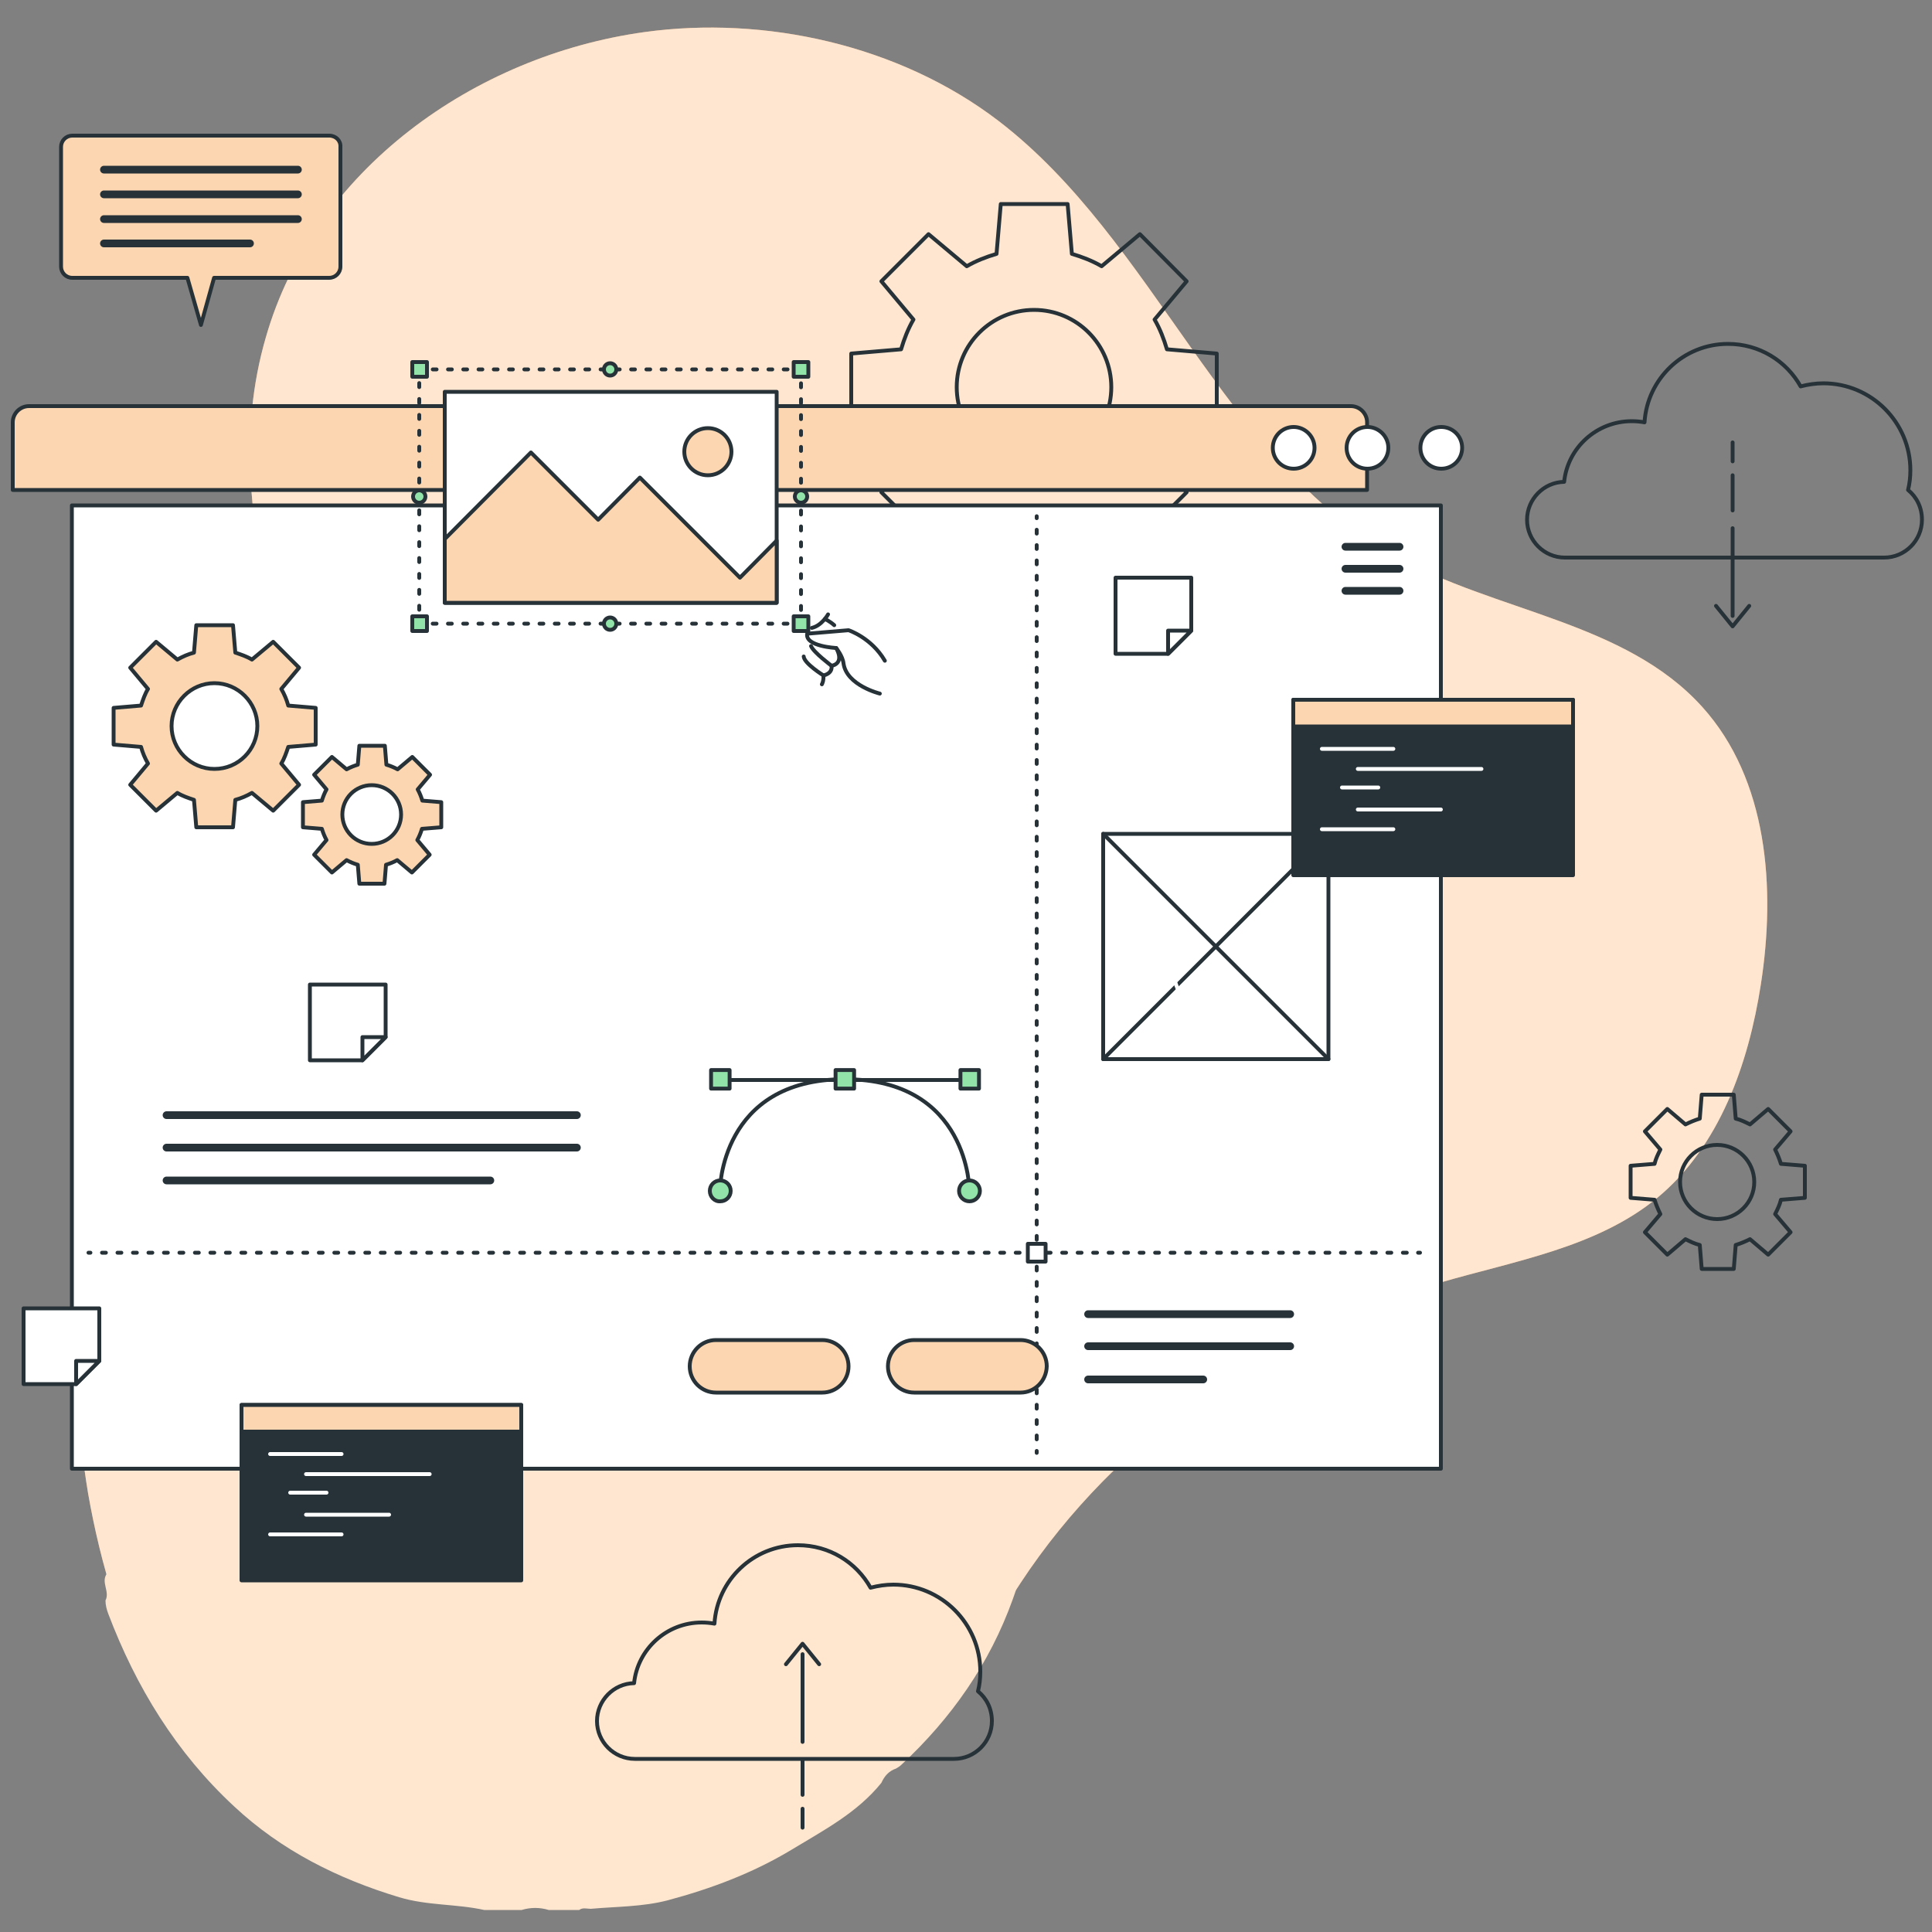 <?xml version="1.0" encoding="utf-8"?>
<!-- Generator: Adobe Illustrator 22.1.0, SVG Export Plug-In . SVG Version: 6.00 Build 0)  -->
<svg version="1.1" xmlns="http://www.w3.org/2000/svg" xmlns:xlink="http://www.w3.org/1999/xlink" x="0px" y="0px"
	 viewBox="0 0 500 500" style="enable-background:new 0 0 500 500;" xml:space="preserve">
<rect x="0" y="0" width="500" height="500" fill="#808080" stroke="none"/>
<style type="text/css">
	.st0{fill:#FFAA64;}
	.st1{opacity:0.7;fill:#FFFFFF;}
	.st2{fill:#FFE6CE;}
	.st3{fill:none;stroke:#263238;stroke-linecap:round;stroke-linejoin:round;stroke-miterlimit:10;}
	.st4{fill:#FCD6B1;stroke:#263238;stroke-linecap:round;stroke-linejoin:round;stroke-miterlimit:10;}
	.st5{fill:#FFFFFF;stroke:#263238;stroke-linecap:round;stroke-linejoin:round;stroke-miterlimit:10;}
	.st6{fill:none;stroke:#263238;stroke-width:2;stroke-linecap:round;stroke-linejoin:round;stroke-miterlimit:10;}
	.st7{fill:none;stroke:#263238;stroke-linecap:round;stroke-linejoin:round;}
	.st8{fill:none;stroke:#263238;stroke-linecap:round;stroke-linejoin:round;stroke-dasharray:0.993,2.98;}
	.st9{fill:none;stroke:#263238;stroke-linecap:round;stroke-linejoin:round;stroke-dasharray:1.002,3.006;}
	.st10{fill:#263238;stroke:#263238;stroke-linecap:round;stroke-linejoin:round;stroke-miterlimit:10;}
	.st11{fill:none;stroke:#FFFFFF;stroke-linecap:round;stroke-linejoin:round;stroke-miterlimit:10;}
	.st12{fill:#92E3A9;stroke:#263238;stroke-linecap:round;stroke-linejoin:round;stroke-miterlimit:10;}
	.st13{fill:none;stroke:#263238;stroke-linecap:round;stroke-linejoin:round;stroke-dasharray:0.987,2.962;}
	.st14{fill:none;stroke:#263238;stroke-linecap:round;stroke-linejoin:round;stroke-dasharray:1.029,3.087;}
</style>
<g id="Background_Simple">
	<g>
		<path class="st0" d="M29.6,414.1h231.7c0.9-1.5,1.9-3,2.8-4.4c24.9-37.9,64.8-65,108.4-77.7c19.5-5.7,40.7-9.1,56.4-22
			c16.1-13.3,23.6-34.6,26.8-55.2c3.9-25,1.8-53.1-15.2-71.9c-20-22.1-53.4-24.5-79.4-39c-44.8-24.9-62.1-81.6-102.8-112.7
			c-25.7-19.6-60.4-27.2-91.5-22.9c-44.1,6.1-85.6,35.7-98,79c-3.5,12-4.8,25-3.8,38.9c2,25.8,7.6,52,2.3,77.4
			c-5.8,28-24,51.6-34.9,78c-13.5,32.9-15.4,69.8-9.6,104.9C24.4,395.6,26.6,405,29.6,414.1z"/>
		<path class="st1" d="M29.6,414.1h231.7c0.9-1.5,1.9-3,2.8-4.4c24.9-37.9,64.8-65,108.4-77.7c19.5-5.7,40.7-9.1,56.4-22
			c16.1-13.3,23.6-34.6,26.8-55.2c3.9-25,1.8-53.1-15.2-71.9c-20-22.1-53.4-24.5-79.4-39c-44.8-24.9-62.1-81.6-102.8-112.7
			c-25.7-19.6-60.4-27.2-91.5-22.9c-44.1,6.1-85.6,35.7-98,79c-3.5,12-4.8,25-3.8,38.9c2,25.8,7.6,52,2.3,77.4
			c-5.8,28-24,51.6-34.9,78c-13.5,32.9-15.4,69.8-9.6,104.9C24.4,395.6,26.6,405,29.6,414.1z"/>
	</g>
</g>
<g id="Graphics">
	<path class="st2" d="M149.9,494.3c-2.6,0-5.3,0-7.9,0c-2.3-0.7-4.7-0.7-7,0c-3.2,0-6.4,0-9.7,0c-7.2-1.6-14.7-1.1-22-3.3
		c-15.9-4.8-30.5-12.1-42.7-23.5c-15-13.9-25.4-30.9-32.6-49.9c-0.4-1.1-0.7-2.2-0.7-3.4c1.2-2.3-1.3-4.8,0.4-7
		c0.3-0.3,0.6-0.6,0.8-0.8c78,0,155.9,0,233.9,0c1.7,2.6,0.5,5.2-0.3,7.5c-6,16.7-15.9,30.8-28.8,42.8c-0.4,0.4-0.9,0.7-1.4,1
		c-1.8,0.6-3,1.9-3.8,3.7c-6.3,7.8-15,12.3-23.4,17.4c-10,6-20.7,10-31.9,13c-6.5,1.7-13.3,1.6-19.9,2.2
		C151.9,494,150.8,493.6,149.9,494.3z"/>
	<g>
		<path class="st3" d="M314.9,108.8V91.5L302,90.4c-0.8-2.7-1.8-5.3-3.2-7.7l8.3-9.9L295,60.6l-9.9,8.3c-2.4-1.4-5-2.4-7.7-3.2
			l-1.1-12.9H259l-1.1,12.9c-2.7,0.8-5.3,1.8-7.7,3.2l-9.9-8.3l-12.2,12.2l8.3,9.9c-1.4,2.4-2.4,5-3.2,7.7l-12.9,1.1v17.2l12.9,1.1
			c0.8,2.7,1.8,5.3,3.2,7.7l-8.3,9.9l12.2,12.2l9.9-8.3c2.4,1.4,5,2.4,7.7,3.2l1.1,12.9h17.2l1.1-12.9c2.7-0.8,5.3-1.8,7.7-3.2
			l9.9,8.3l12.2-12.2l-8.3-9.9c1.4-2.4,2.4-5,3.2-7.7L314.9,108.8z M267.6,120.2c-11.1,0-20-9-20-20c0-11.1,9-20,20-20
			c11.1,0,20,9,20,20C287.6,111.2,278.7,120.2,267.6,120.2z"/>
		<path class="st3" d="M467.1,310v-8.3l-6.2-0.5c-0.4-1.3-0.9-2.5-1.5-3.7l4-4.7l-5.8-5.8l-4.7,4c-1.2-0.6-2.4-1.2-3.7-1.5l-0.5-6.2
			h-8.3l-0.5,6.2c-1.3,0.4-2.5,0.9-3.7,1.5l-4.7-4l-5.8,5.8l4,4.7c-0.6,1.2-1.2,2.4-1.5,3.7l-6.2,0.5v8.3l6.2,0.5
			c0.4,1.3,0.9,2.5,1.5,3.7l-4,4.7l5.8,5.8l4.7-4c1.2,0.6,2.4,1.2,3.7,1.5l0.5,6.2h8.3l0.5-6.2c1.3-0.4,2.5-0.9,3.7-1.5l4.7,4
			l5.8-5.8l-4-4.7c0.6-1.2,1.2-2.4,1.5-3.7L467.1,310z M444.4,315.5c-5.3,0-9.6-4.3-9.6-9.6c0-5.3,4.3-9.6,9.6-9.6
			c5.3,0,9.6,4.3,9.6,9.6C454,311.2,449.7,315.5,444.4,315.5z"/>
		<g>
			<path class="st3" d="M493.8,126.8c0.4-1.6,0.6-3.3,0.6-5.1c0-12.4-10.1-22.5-22.5-22.5c-2,0-4,0.3-5.9,0.8
				c-3.7-6.6-10.7-11-18.8-11c-11.5,0-20.9,9-21.6,20.3c-1.1-0.2-2.2-0.3-3.3-0.3c-9.1,0-16.6,6.9-17.5,15.7
				c-5.3,0.1-9.6,4.5-9.6,9.8c0,5.4,4.4,9.8,9.8,9.8h82.6c5.4,0,9.8-4.4,9.8-9.8C497.4,131.3,496,128.6,493.8,126.8z"/>
			<g>
				<line class="st3" x1="448.4" y1="136.7" x2="448.4" y2="159.4"/>
				<line class="st3" x1="448.4" y1="123" x2="448.4" y2="132.1"/>
				<line class="st3" x1="448.4" y1="114.5" x2="448.4" y2="119.4"/>
				<polyline class="st3" points="444.1,156.8 448.4,162.1 452.7,156.8 				"/>
			</g>
		</g>
		<g>
			<path class="st3" d="M253.1,437.7c0.4-1.6,0.6-3.3,0.6-5.1c0-12.4-10.1-22.5-22.5-22.5c-2,0-4,0.3-5.9,0.8
				c-3.7-6.6-10.7-11-18.8-11c-11.5,0-20.9,9-21.6,20.3c-1.1-0.2-2.2-0.3-3.3-0.3c-9.1,0-16.6,6.9-17.5,15.7
				c-5.3,0.1-9.6,4.5-9.6,9.8c0,5.4,4.4,9.8,9.8,9.8h82.6c5.4,0,9.8-4.4,9.8-9.8C256.7,442.2,255.3,439.5,253.1,437.7z"/>
			<g>
				<line class="st3" x1="207.7" y1="450.8" x2="207.7" y2="428.1"/>
				<line class="st3" x1="207.7" y1="464.5" x2="207.7" y2="455.4"/>
				<line class="st3" x1="207.7" y1="473" x2="207.7" y2="468.1"/>
				<polyline class="st3" points="212,430.7 207.7,425.4 203.4,430.7 				"/>
			</g>
		</g>
	</g>
</g>
<g id="Interface">
	<g>
		<path class="st4" d="M353.8,126.8H3.3v-17.5c0-2.3,1.9-4.2,4.2-4.2h342.1c2.3,0,4.2,1.9,4.2,4.2V126.8z"/>
		<rect x="18.6" y="130.8" class="st5" width="354.3" height="249.3"/>
		<path class="st5" d="M378.4,115.9c0,3-2.4,5.4-5.4,5.4s-5.4-2.4-5.4-5.4c0-3,2.4-5.4,5.4-5.4S378.4,112.9,378.4,115.9z"/>
		<path class="st5" d="M359.3,115.9c0,3-2.4,5.4-5.4,5.4c-3,0-5.4-2.4-5.4-5.4c0-3,2.4-5.4,5.4-5.4
			C356.8,110.5,359.3,112.9,359.3,115.9z"/>
		<path class="st5" d="M340.2,115.9c0,3-2.4,5.4-5.4,5.4c-3,0-5.4-2.4-5.4-5.4c0-3,2.4-5.4,5.4-5.4
			C337.7,110.5,340.2,112.9,340.2,115.9z"/>
		<g>
			<line class="st6" x1="362.2" y1="141.5" x2="348.2" y2="141.5"/>
			<line class="st6" x1="362.2" y1="147.2" x2="348.2" y2="147.2"/>
			<line class="st6" x1="362.2" y1="152.9" x2="348.2" y2="152.9"/>
		</g>
		<g>
			<line class="st6" x1="43.1" y1="288.6" x2="149.3" y2="288.6"/>
			<line class="st6" x1="43.1" y1="297" x2="149.3" y2="297"/>
			<line class="st6" x1="43.1" y1="305.5" x2="126.9" y2="305.5"/>
		</g>
		<g>
			<g>
				<g>
					<line class="st7" x1="268.3" y1="133.6" x2="268.3" y2="134.1"/>
					<line class="st8" x1="268.3" y1="137.1" x2="268.3" y2="374"/>
					<line class="st7" x1="268.3" y1="375.5" x2="268.3" y2="376"/>
				</g>
			</g>
			<g>
				<g>
					<line class="st7" x1="22.9" y1="324.2" x2="23.4" y2="324.2"/>
					<line class="st9" x1="26.4" y1="324.2" x2="365.5" y2="324.2"/>
					<line class="st7" x1="367" y1="324.2" x2="367.5" y2="324.2"/>
				</g>
			</g>
			<rect x="266" y="321.9" class="st5" width="4.6" height="4.6"/>
		</g>
		<g>
			<path class="st4" d="M85.2,35.1H18.7c-1.6,0-2.9,1.3-2.9,2.9V69c0,1.6,1.3,2.9,2.9,2.9h29.8L52,84.1l3.4-12.2h29.8
				c1.6,0,2.9-1.3,2.9-2.9V38C88.2,36.4,86.9,35.1,85.2,35.1z"/>
			<g>
				<line class="st6" x1="26.9" y1="43.9" x2="77.1" y2="43.9"/>
				<line class="st6" x1="26.9" y1="50.3" x2="77.1" y2="50.3"/>
				<line class="st6" x1="26.9" y1="56.7" x2="77.1" y2="56.7"/>
				<line class="st6" x1="26.9" y1="63" x2="64.7" y2="63"/>
			</g>
		</g>
		<g>
			<rect x="62.5" y="363.6" class="st10" width="72.4" height="45.4"/>
			<rect x="62.5" y="363.6" class="st4" width="72.4" height="6.9"/>
			<g>
				<line class="st11" x1="69.9" y1="376.3" x2="88.4" y2="376.3"/>
				<line class="st11" x1="79.2" y1="381.5" x2="111.2" y2="381.5"/>
				<line class="st11" x1="75.1" y1="386.3" x2="84.5" y2="386.3"/>
				<line class="st11" x1="79.2" y1="392" x2="100.7" y2="392"/>
				<line class="st11" x1="69.9" y1="397.1" x2="88.4" y2="397.1"/>
			</g>
		</g>
		<g>
			<line class="st3" x1="249.7" y1="279.5" x2="187.6" y2="279.5"/>
			<path class="st3" d="M250.9,308.2c0,0,0-28.9-32.3-28.9s-32.3,28.9-32.3,28.9"/>
			<circle class="st12" cx="250.9" cy="308.2" r="2.7"/>
			<path class="st12" d="M183.7,308.2c0-1.5,1.2-2.7,2.7-2.7c1.5,0,2.7,1.2,2.7,2.7c0,1.5-1.2,2.7-2.7,2.7
				C184.9,311,183.7,309.7,183.7,308.2z"/>
			<g>
				
					<rect x="248.5" y="277" transform="matrix(-1 -1.224647e-16 1.224647e-16 -1 501.863 558.73)" class="st12" width="4.8" height="4.8"/>
				
					<rect x="216.3" y="277" transform="matrix(-1 -1.224647e-16 1.224647e-16 -1 437.343 558.73)" class="st12" width="4.8" height="4.8"/>
				
					<rect x="184" y="277" transform="matrix(-1 -1.224647e-16 1.224647e-16 -1 372.822 558.73)" class="st12" width="4.8" height="4.8"/>
			</g>
		</g>
		<path class="st4" d="M81.7,192.7v-9.5l-7.1-0.6c-0.4-1.5-1-2.9-1.8-4.3l4.6-5.5l-6.7-6.7l-5.5,4.6c-1.3-0.8-2.8-1.3-4.3-1.8
			l-0.6-7.1h-9.5l-0.6,7.1c-1.5,0.4-2.9,1-4.3,1.8l-5.5-4.6l-6.7,6.7l4.6,5.5c-0.8,1.3-1.3,2.8-1.8,4.3l-7.1,0.6v9.5l7.1,0.6
			c0.4,1.5,1,2.9,1.8,4.3l-4.6,5.5l6.7,6.7l5.5-4.6c1.3,0.8,2.8,1.3,4.3,1.8l0.6,7.1h9.5l0.6-7.1c1.5-0.4,2.9-1,4.3-1.8l5.5,4.6
			l6.7-6.7l-4.6-5.5c0.8-1.3,1.3-2.8,1.8-4.3L81.7,192.7z M55.5,199c-6.1,0-11.1-5-11.1-11.1c0-6.1,5-11.1,11.1-11.1
			s11.1,5,11.1,11.1C66.6,194,61.7,199,55.5,199z"/>
		<path class="st4" d="M114.2,214.1v-6.5l-4.9-0.4c-0.3-1-0.7-2-1.2-2.9l3.2-3.8l-4.6-4.6l-3.8,3.2c-0.9-0.5-1.9-0.9-2.9-1.2
			l-0.4-4.9H93l-0.4,4.9c-1,0.3-2,0.7-2.9,1.2l-3.8-3.2l-4.6,4.6l3.2,3.8c-0.5,0.9-0.9,1.9-1.2,2.9l-4.9,0.4v6.5l4.9,0.4
			c0.3,1,0.7,2,1.2,2.9l-3.2,3.8l4.6,4.6l3.8-3.2c0.9,0.5,1.9,0.9,2.9,1.2l0.4,4.9h6.5l0.4-4.9c1-0.3,2-0.7,2.9-1.2l3.8,3.2l4.6-4.6
			l-3.2-3.8c0.5-0.9,0.9-1.9,1.2-2.9L114.2,214.1z M96.2,218.4c-4.2,0-7.6-3.4-7.6-7.6c0-4.2,3.4-7.6,7.6-7.6s7.6,3.4,7.6,7.6
			C103.8,215,100.4,218.4,96.2,218.4z"/>
		<g>
			<line class="st6" x1="281.6" y1="340.1" x2="333.9" y2="340.1"/>
			<line class="st6" x1="281.6" y1="348.4" x2="333.9" y2="348.4"/>
			<line class="st6" x1="281.6" y1="357" x2="311.4" y2="357"/>
		</g>
		<path class="st4" d="M212.8,360.4h-27.5c-3.7,0-6.8-3-6.8-6.8l0,0c0-3.7,3-6.8,6.8-6.8h27.5c3.7,0,6.8,3,6.8,6.8l0,0
			C219.6,357.4,216.5,360.4,212.8,360.4z"/>
		<path class="st4" d="M264.1,360.4h-27.5c-3.7,0-6.8-3-6.8-6.8l0,0c0-3.7,3-6.8,6.8-6.8h27.5c3.7,0,6.8,3,6.8,6.8l0,0
			C270.8,357.4,267.8,360.4,264.1,360.4z"/>
		<g>
			<rect x="285.5" y="215.8" class="st5" width="58.3" height="58.3"/>
			<line class="st5" x1="285.5" y1="215.8" x2="343.8" y2="274.1"/>
			<line class="st5" x1="343.8" y1="215.8" x2="285.5" y2="274.1"/>
		</g>
		<g>
			<rect x="334.7" y="181.1" class="st10" width="72.4" height="45.4"/>
			<rect x="334.7" y="181.1" class="st4" width="72.4" height="6.9"/>
			<g>
				<line class="st11" x1="342.1" y1="193.8" x2="360.6" y2="193.8"/>
				<line class="st11" x1="351.4" y1="199" x2="383.4" y2="199"/>
				<line class="st11" x1="347.3" y1="203.8" x2="356.7" y2="203.8"/>
				<line class="st11" x1="351.4" y1="209.5" x2="372.9" y2="209.5"/>
				<line class="st11" x1="342.1" y1="214.6" x2="360.6" y2="214.6"/>
			</g>
		</g>
		<g>
			<polygon class="st5" points="308.3,149.5 308.3,163.2 302.3,169.2 288.7,169.2 288.7,149.5 			"/>
			<polygon class="st5" points="308.3,163.2 302.3,169.2 302.3,163.2 			"/>
		</g>
		<g>
			<polygon class="st5" points="99.8,254.8 99.8,268.4 93.8,274.4 80.2,274.4 80.2,254.8 			"/>
			<polygon class="st5" points="99.8,268.4 93.8,274.4 93.8,268.4 			"/>
		</g>
		<g>
			<polygon class="st5" points="25.7,338.6 25.7,352.2 19.7,358.2 6.1,358.2 6.1,338.6 			"/>
			<polygon class="st5" points="25.7,352.2 19.7,358.2 19.7,352.2 			"/>
		</g>
	</g>
</g>
<g id="Character">
	<g>
		<path class="st5" d="M227.7,179.5c0,0-8.6-2.1-9.4-7.8c-0.2-1.9-1.9-4-1.9-4s-8.1-0.4-7.5-3.7l10.7-0.9c0,0,5.9,1.9,9.4,7.9"/>
		<path class="st3" d="M212.7,177.1c0,0,0.5-0.8,0.4-2.3c0,0,2.4-0.4,2.1-2.5c0,0,3.5-0.4,1.2-4.6"/>
		<path class="st3" d="M215.2,172.3c0,0-4.7-3.5-5.3-5.1"/>
		<path class="st3" d="M213.1,174.8c0,0-5-3.1-5.1-4.9"/>
		<path class="st3" d="M214.3,159c0,0-1.6,2.9-4.2,3.5"/>
		<path class="st3" d="M213.5,160.2c0,0,1.3,0.6,2.4,1.6"/>
		<g>
			<g>
				<g>
					<polyline class="st7" points="108.5,96.1 108.5,95.6 109,95.6 					"/>
					<line class="st13" x1="112" y1="95.6" x2="205.3" y2="95.6"/>
					<polyline class="st7" points="206.8,95.6 207.3,95.6 207.3,96.1 					"/>
					<line class="st14" x1="207.3" y1="99.2" x2="207.3" y2="159.4"/>
					<polyline class="st7" points="207.3,160.9 207.3,161.4 206.8,161.4 					"/>
					<line class="st13" x1="203.8" y1="161.4" x2="110.5" y2="161.4"/>
					<polyline class="st7" points="109,161.4 108.5,161.4 108.5,160.9 					"/>
					<line class="st14" x1="108.5" y1="157.8" x2="108.5" y2="97.6"/>
				</g>
			</g>
			<circle class="st12" cx="157.9" cy="95.6" r="1.6"/>
			<circle class="st12" cx="108.5" cy="128.5" r="1.6"/>
			<circle class="st12" cx="157.9" cy="161.4" r="1.6"/>
			<circle class="st12" cx="207.3" cy="128.5" r="1.6"/>
			<rect x="205.4" y="159.5" class="st12" width="3.8" height="3.8"/>
			<rect x="205.4" y="93.7" class="st12" width="3.8" height="3.8"/>
			<rect x="106.7" y="159.5" class="st12" width="3.8" height="3.8"/>
			<rect x="106.7" y="93.7" class="st12" width="3.8" height="3.8"/>
		</g>
		<g>
			<rect x="115.1" y="101.4" class="st5" width="85.9" height="54.6"/>
			<polygon class="st4" points="201,139.9 191.5,149.5 165.6,123.6 154.8,134.5 137.4,117.1 115.1,139.5 115.1,156 201,156 			"/>
			<circle class="st4" cx="183.2" cy="116.9" r="6.1"/>
		</g>
		<path class="st11" d="M302.2,247.4c0,0,2,10.4,7.7,18"/>
	</g>
</g>
</svg>
